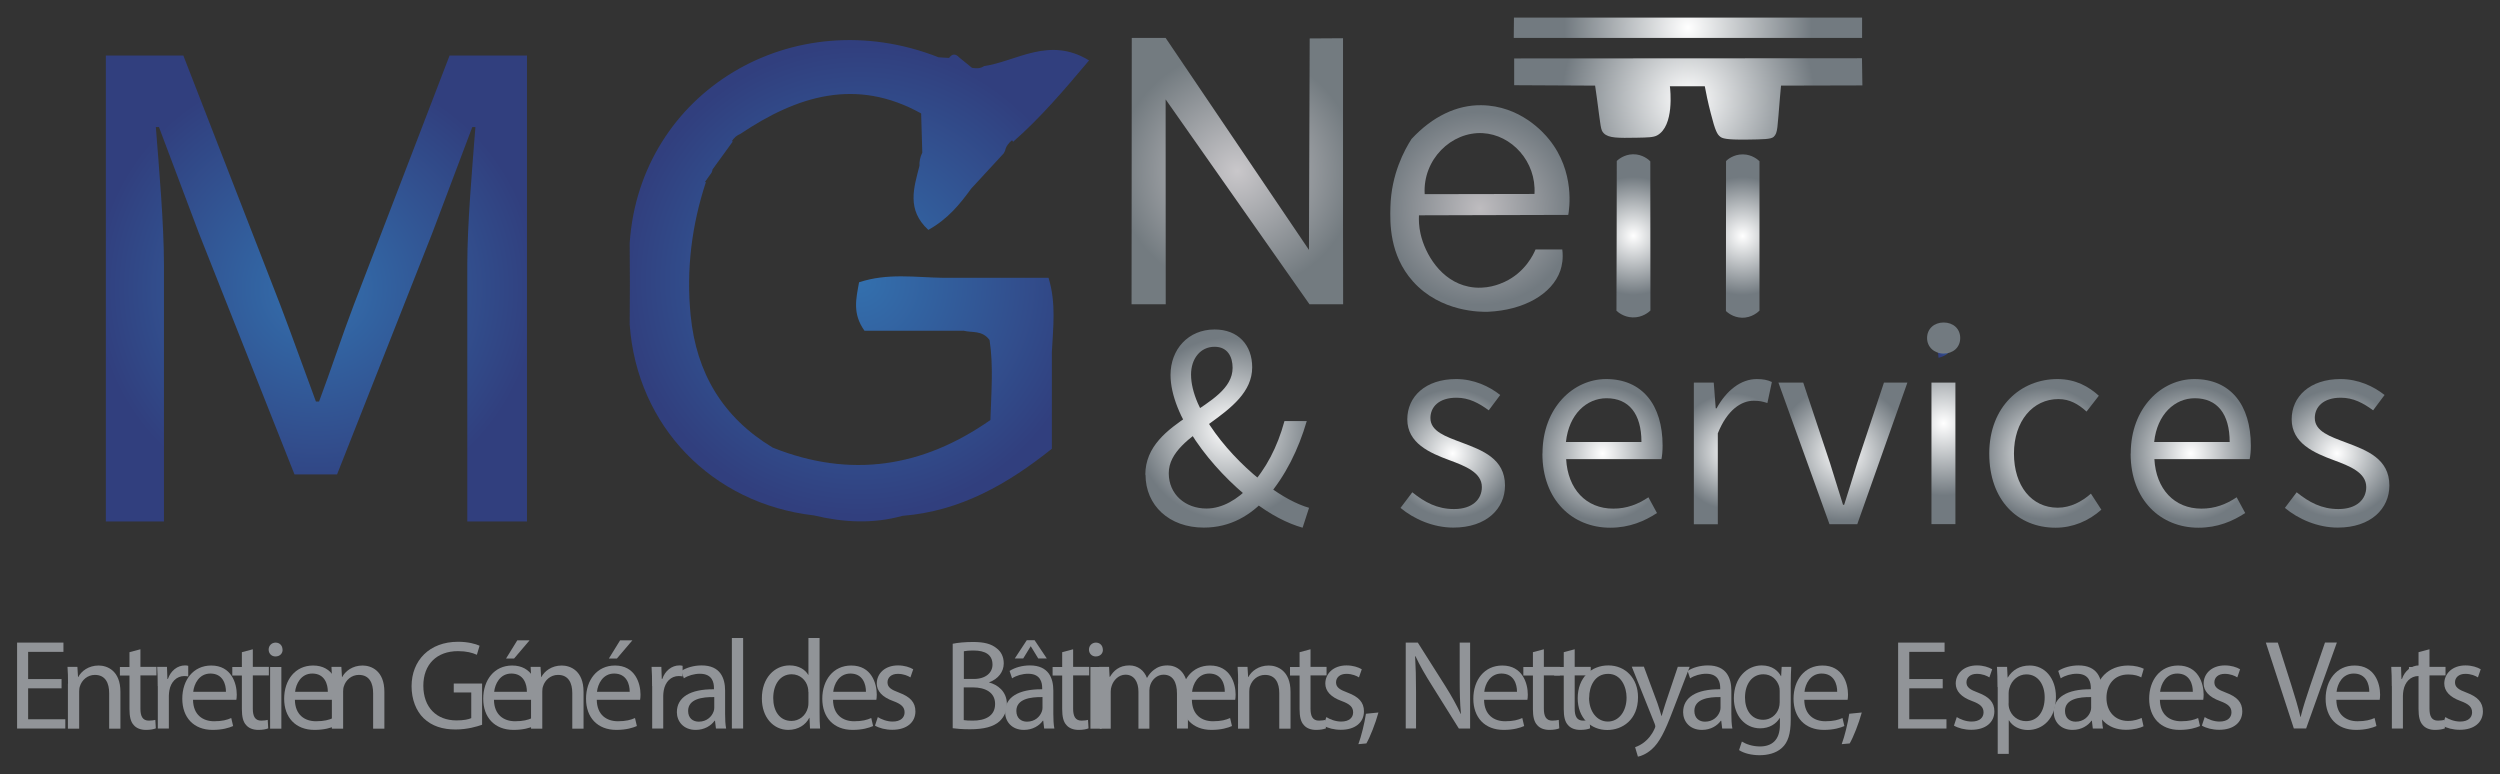 <?xml version="1.0" encoding="UTF-8"?>
<svg id="Calque_3" data-name="Calque 3" xmlns="http://www.w3.org/2000/svg" xmlns:xlink="http://www.w3.org/1999/xlink" viewBox="0 0 240 74.33">
  <rect x="0" y="0" width="240" height="74.33" fill="#333333" stroke="none"/>
  <defs>
    <style>
      .cls-1 {
        fill: url(#Dégradé_sans_nom_23-8);
      }

      .cls-2 {
        fill: url(#Dégradé_sans_nom_23-11);
      }

      .cls-3 {
        fill: url(#Dégradé_sans_nom_23-7);
      }

      .cls-4 {
        fill: url(#Dégradé_sans_nom_18);
      }

      .cls-5 {
        fill: url(#Dégradé_sans_nom_15);
      }

      .cls-6 {
        fill: url(#Dégradé_sans_nom_23-6);
      }

      .cls-7 {
        fill: url(#Dégradé_sans_nom_23-12);
      }

      .cls-8 {
        fill: url(#Dégradé_sans_nom_5);
      }

      .cls-9 {
        fill: url(#Dégradé_sans_nom_23-13);
      }

      .cls-10 {
        fill: url(#Dégradé_sans_nom_23-5);
      }

      .cls-11 {
        fill: url(#Dégradé_sans_nom_5-2);
      }

      .cls-12 {
        fill: #919498;
      }

      .cls-13 {
        fill: url(#Dégradé_sans_nom_23-4);
      }

      .cls-14 {
        fill: url(#Dégradé_sans_nom_8);
      }

      .cls-15 {
        fill: url(#Dégradé_sans_nom_23-9);
      }

      .cls-16 {
        fill: url(#Dégradé_sans_nom_23-10);
      }

      .cls-17 {
        fill: url(#Dégradé_sans_nom_23-2);
      }

      .cls-18 {
        fill: url(#Dégradé_sans_nom_23-3);
      }

      .cls-19 {
        fill: url(#Dégradé_sans_nom_23);
      }
    </style>
    <radialGradient id="Dégradé_sans_nom_5" data-name="Dégradé sans nom 5" cx="82.51" cy="26.95" fx="82.51" fy="26.95" r="22.59" gradientTransform="matrix(1, 0, 0, 1, 0, 0)" gradientUnits="userSpaceOnUse">
      <stop offset="0" stop-color="#3370ae"/>
      <stop offset="1" stop-color="#313f7e"/>
    </radialGradient>
    <radialGradient id="Dégradé_sans_nom_5-2" data-name="Dégradé sans nom 5" cx="30.37" cy="27.69" fx="30.37" fy="27.69" r="21.31" xlink:href="#Dégradé_sans_nom_5"/>
    <radialGradient id="Dégradé_sans_nom_15" data-name="Dégradé sans nom 15" cx="118.78" cy="16.42" fx="118.78" fy="16.42" r="11.55" gradientTransform="matrix(1, 0, 0, 1, 0, 0)" gradientUnits="userSpaceOnUse">
      <stop offset="0" stop-color="#c9c7ca"/>
      <stop offset="1" stop-color="#737b80"/>
    </radialGradient>
    <radialGradient id="Dégradé_sans_nom_8" data-name="Dégradé sans nom 8" cx="186.76" cy="33.3" fx="186.76" fy="33.3" r=".93" gradientTransform="matrix(1, 0, 0, 1, 0, 0)" gradientUnits="userSpaceOnUse">
      <stop offset="0" stop-color="#3370ae"/>
      <stop offset="1" stop-color="#313f7e"/>
    </radialGradient>
    <radialGradient id="Dégradé_sans_nom_23" data-name="Dégradé sans nom 23" cx="156.81" cy="22.64" fx="156.81" fy="22.64" r="5.66" gradientTransform="matrix(1, 0, 0, 1, 0, 0)" gradientUnits="userSpaceOnUse">
      <stop offset="0" stop-color="#fff"/>
      <stop offset="1" stop-color="#727a80"/>
    </radialGradient>
    <radialGradient id="Dégradé_sans_nom_23-2" data-name="Dégradé sans nom 23" cx="162.07" cy="9.49" fx="162.07" fy="9.49" r="12.13" xlink:href="#Dégradé_sans_nom_23"/>
    <radialGradient id="Dégradé_sans_nom_23-3" data-name="Dégradé sans nom 23" cx="167.29" cy="22.66" fx="167.29" fy="22.66" r="5.66" xlink:href="#Dégradé_sans_nom_23"/>
    <radialGradient id="Dégradé_sans_nom_23-4" data-name="Dégradé sans nom 23" cx="162.05" cy="2.66" fx="162.05" fy="2.66" r="11.84" xlink:href="#Dégradé_sans_nom_23"/>
    <radialGradient id="Dégradé_sans_nom_18" data-name="Dégradé sans nom 18" cx="142.07" cy="20.01" fx="142.07" fy="20.01" r="9.28" gradientTransform="matrix(1, 0, 0, 1, 0, 0)" gradientUnits="userSpaceOnUse">
      <stop offset="0" stop-color="#bebcbf"/>
      <stop offset="1" stop-color="#727a80"/>
    </radialGradient>
    <radialGradient id="Dégradé_sans_nom_23-5" data-name="Dégradé sans nom 23" cx="117.81" cy="41.15" fx="117.81" fy="41.15" r="8.72" xlink:href="#Dégradé_sans_nom_23"/>
    <radialGradient id="Dégradé_sans_nom_23-6" data-name="Dégradé sans nom 23" cx="139.46" cy="43.53" fx="139.46" fy="43.53" r="6.16" xlink:href="#Dégradé_sans_nom_23"/>
    <radialGradient id="Dégradé_sans_nom_23-7" data-name="Dégradé sans nom 23" cx="153.84" cy="43.53" fx="153.84" fy="43.53" r="6.48" xlink:href="#Dégradé_sans_nom_23"/>
    <radialGradient id="Dégradé_sans_nom_23-8" data-name="Dégradé sans nom 23" cx="166.37" cy="43.36" fx="166.37" fy="43.36" r="5.59" xlink:href="#Dégradé_sans_nom_23"/>
    <radialGradient id="Dégradé_sans_nom_23-9" data-name="Dégradé sans nom 23" cx="176.93" cy="43.53" fx="176.93" fy="43.53" r="6.5" xlink:href="#Dégradé_sans_nom_23"/>
    <radialGradient id="Dégradé_sans_nom_23-10" data-name="Dégradé sans nom 23" cx="186.59" cy="40.64" fx="186.59" fy="40.64" r="6.93" xlink:href="#Dégradé_sans_nom_23"/>
    <radialGradient id="Dégradé_sans_nom_23-11" data-name="Dégradé sans nom 23" cx="196.35" cy="43.53" fx="196.35" fy="43.53" r="6.32" xlink:href="#Dégradé_sans_nom_23"/>
    <radialGradient id="Dégradé_sans_nom_23-12" data-name="Dégradé sans nom 23" cx="210.31" cy="43.53" fx="210.31" fy="43.53" r="6.48" xlink:href="#Dégradé_sans_nom_23"/>
    <radialGradient id="Dégradé_sans_nom_23-13" data-name="Dégradé sans nom 23" cx="224.35" cy="43.53" fx="224.35" fy="43.53" r="6.16" xlink:href="#Dégradé_sans_nom_23"/>
  </defs>
  <path class="cls-8" d="M97.77,26.67h-7.23c-2.65-.04-5.33-.48-8.07,.43-.28,1.56-.66,3,.52,4.65h9.53c.81,.21,1.78-.07,2.48,.9,.38,2.46,.16,5.07,.08,7.67-6.5,4.55-13.44,5.63-20.9,2.65-4.79-2.89-7.34-7.16-7.88-12.71-.43-4.38,.1-8.63,1.47-12.79l-.11,.02c.16-.24,.33-.48,.51-.72,.13-.14,.21-.31,.23-.5,.65-.9,1.3-1.8,1.95-2.69h0l-.09-.03c.2-.32,.47-.56,.82-.7,5.45-3.65,11.1-5.43,17.35-1.96l.11,3.76c-.21,.43-.29,.86-.27,1.27-.53,2.08-1.27,4.2,.85,6.15,1.9-1.06,3.04-2.49,4.12-3.97,1.04-1.12,2.07-2.25,3.11-3.37l.14-.26c.08-.43,.34-.74,.67-1.01h0l.1,.15c2.59-2.27,4.81-4.86,7.29-7.81-3.83-2.34-6.91,.07-10.09,.55-.36,.25-.75,.23-1.15,.16-.41-.33-.81-.66-1.22-.99-.34-.37-.67-.39-.98,.04h0c-.34-.02-.68-.04-1.01-.06C76.14,0,61.45,8.81,60.45,23.31c.02,2.62,.03,5.23,0,7.85,.7,9.75,7.89,17.19,17.69,18.32,2.83,.68,5.66,.83,8.5,.04,5.56-.44,10.11-3.06,14.34-6.44v-9.3c.11-2.32,.43-4.64-.32-7.11h-2.89Z"/>
  <path class="cls-12" d="M5.91,66.08H2.7v2.97h3.57v.89H1.64v-8.25H6.09v.89H2.7v2.61h3.21v.88Z"/>
  <path class="cls-12" d="M6.53,65.62c0-.61-.01-1.11-.05-1.6h.95l.06,.98h.02c.29-.56,.98-1.11,1.96-1.11,.82,0,2.09,.49,2.09,2.52v3.54h-1.08v-3.41c0-.95-.35-1.75-1.37-1.75-.71,0-1.26,.5-1.44,1.1-.05,.13-.07,.32-.07,.5v3.56h-1.08v-4.32Z"/>
  <path class="cls-12" d="M13.48,62.32v1.7h1.54v.82h-1.54v3.19c0,.73,.21,1.15,.81,1.15,.28,0,.49-.04,.62-.07l.05,.81c-.21,.09-.54,.15-.95,.15-.5,0-.91-.16-1.16-.45-.31-.32-.42-.84-.42-1.54v-3.23h-.92v-.82h.92v-1.42l1.05-.28Z"/>
  <path class="cls-12" d="M15.14,65.87c0-.7-.01-1.3-.05-1.85h.94l.04,1.16h.05c.27-.8,.92-1.3,1.64-1.3,.12,0,.21,.01,.31,.04v1.02c-.11-.02-.22-.04-.37-.04-.76,0-1.3,.58-1.44,1.38-.02,.15-.05,.32-.05,.5v3.16h-1.06v-4.08Z"/>
  <path class="cls-12" d="M18.53,67.18c.02,1.46,.95,2.06,2.03,2.06,.77,0,1.24-.13,1.64-.31l.18,.77c-.38,.17-1.03,.37-1.97,.37-1.82,0-2.91-1.2-2.91-2.99s1.05-3.19,2.78-3.19c1.93,0,2.45,1.7,2.45,2.79,0,.22-.02,.39-.04,.5h-4.16Zm3.16-.77c.01-.69-.28-1.75-1.49-1.75-1.09,0-1.57,1-1.65,1.75h3.15Z"/>
  <path class="cls-12" d="M24.27,62.32v1.7h1.54v.82h-1.54v3.19c0,.73,.21,1.15,.81,1.15,.28,0,.49-.04,.62-.07l.05,.81c-.21,.09-.54,.15-.95,.15-.5,0-.91-.16-1.16-.45-.31-.32-.42-.84-.42-1.54v-3.23h-.92v-.82h.92v-1.42l1.05-.28Z"/>
  <path class="cls-12" d="M27.13,62.36c.01,.37-.26,.66-.69,.66-.38,0-.65-.29-.65-.66s.28-.67,.67-.67,.66,.29,.66,.67Zm-1.2,7.59v-5.92h1.08v5.92h-1.08Z"/>
  <path class="cls-12" d="M28.31,67.18c.02,1.46,.95,2.06,2.03,2.06,.77,0,1.24-.13,1.64-.31l.18,.77c-.38,.17-1.03,.37-1.97,.37-1.82,0-2.91-1.2-2.91-2.99s1.05-3.19,2.78-3.19c1.93,0,2.45,1.7,2.45,2.79,0,.22-.02,.39-.04,.5h-4.16Zm3.16-.77c.01-.69-.28-1.75-1.49-1.75-1.09,0-1.57,1-1.65,1.75h3.15Z"/>
  <path class="cls-12" d="M31.87,65.62c0-.61-.01-1.11-.05-1.6h.95l.06,.98h.02c.29-.56,.98-1.11,1.96-1.11,.82,0,2.09,.49,2.09,2.52v3.54h-1.08v-3.41c0-.95-.35-1.75-1.37-1.75-.71,0-1.26,.5-1.44,1.1-.05,.13-.07,.32-.07,.5v3.56h-1.08v-4.32Z"/>
  <path class="cls-12" d="M46.27,69.58c-.48,.17-1.42,.45-2.53,.45-1.25,0-2.28-.32-3.08-1.09-.71-.69-1.15-1.79-1.15-3.07,.01-2.46,1.7-4.26,4.47-4.26,.95,0,1.7,.21,2.06,.38l-.26,.87c-.44-.2-.99-.35-1.82-.35-2.01,0-3.32,1.25-3.32,3.32s1.26,3.33,3.18,3.33c.7,0,1.17-.1,1.42-.22v-2.46h-1.68v-.86h2.72v3.97Z"/>
  <path class="cls-12" d="M47.42,67.18c.02,1.46,.95,2.06,2.03,2.06,.77,0,1.24-.13,1.64-.31l.18,.77c-.38,.17-1.03,.37-1.97,.37-1.82,0-2.91-1.2-2.91-2.99s1.05-3.19,2.78-3.19c1.93,0,2.45,1.7,2.45,2.79,0,.22-.02,.39-.04,.5h-4.16Zm3.16-.77c.01-.69-.28-1.75-1.49-1.75-1.09,0-1.57,1-1.65,1.75h3.15Zm.26-4.94l-1.49,1.75h-.77l1.08-1.75h1.19Z"/>
  <path class="cls-12" d="M50.99,65.62c0-.61-.01-1.11-.05-1.6h.95l.06,.98h.02c.29-.56,.98-1.11,1.96-1.11,.82,0,2.09,.49,2.09,2.52v3.54h-1.08v-3.41c0-.95-.35-1.75-1.37-1.75-.71,0-1.26,.5-1.44,1.1-.05,.13-.07,.32-.07,.5v3.56h-1.08v-4.32Z"/>
  <path class="cls-12" d="M57.29,67.18c.02,1.46,.95,2.06,2.03,2.06,.77,0,1.24-.13,1.64-.31l.18,.77c-.38,.17-1.03,.37-1.97,.37-1.82,0-2.91-1.2-2.91-2.99s1.05-3.19,2.78-3.19c1.93,0,2.45,1.7,2.45,2.79,0,.22-.02,.39-.04,.5h-4.16Zm3.16-.77c.01-.69-.28-1.75-1.49-1.75-1.09,0-1.57,1-1.65,1.75h3.15Zm.26-4.94l-1.49,1.75h-.77l1.08-1.75h1.19Z"/>
  <path class="cls-12" d="M62.6,65.87c0-.7-.01-1.3-.05-1.85h.94l.04,1.16h.05c.27-.8,.92-1.3,1.64-1.3,.12,0,.21,.01,.31,.04v1.02c-.11-.02-.22-.04-.37-.04-.76,0-1.3,.58-1.44,1.38-.02,.15-.05,.32-.05,.5v3.16h-1.06v-4.08Z"/>
  <path class="cls-12" d="M68.73,69.94l-.09-.75h-.04c-.33,.47-.97,.88-1.81,.88-1.2,0-1.81-.84-1.81-1.7,0-1.43,1.27-2.22,3.56-2.2v-.12c0-.49-.13-1.37-1.35-1.37-.55,0-1.13,.17-1.54,.44l-.24-.71c.49-.32,1.2-.53,1.95-.53,1.81,0,2.25,1.24,2.25,2.42v2.22c0,.51,.02,1.02,.1,1.42h-.98Zm-.16-3.02c-1.17-.02-2.51,.18-2.51,1.33,0,.7,.47,1.03,1.02,1.03,.77,0,1.26-.49,1.43-.99,.04-.11,.06-.23,.06-.34v-1.03Z"/>
  <path class="cls-12" d="M70.26,61.25h1.08v8.69h-1.08v-8.69Z"/>
  <path class="cls-12" d="M78.68,61.25v7.16c0,.53,.01,1.13,.05,1.53h-.97l-.05-1.03h-.02c-.33,.66-1.05,1.16-2.02,1.16-1.43,0-2.53-1.21-2.53-3.01-.01-1.97,1.21-3.18,2.66-3.18,.91,0,1.52,.43,1.79,.91h.02v-3.54h1.08Zm-1.08,5.18c0-.13-.01-.32-.05-.45-.16-.69-.75-1.25-1.55-1.25-1.11,0-1.77,.98-1.77,2.29,0,1.2,.59,2.19,1.75,2.19,.72,0,1.38-.48,1.58-1.29,.04-.15,.05-.29,.05-.47v-1.03Z"/>
  <path class="cls-12" d="M79.97,67.18c.02,1.46,.95,2.06,2.03,2.06,.77,0,1.24-.13,1.64-.31l.18,.77c-.38,.17-1.03,.37-1.97,.37-1.82,0-2.91-1.2-2.91-2.99s1.05-3.19,2.78-3.19c1.93,0,2.45,1.7,2.45,2.79,0,.22-.02,.39-.04,.5h-4.16Zm3.16-.77c.01-.69-.28-1.75-1.49-1.75-1.09,0-1.57,1-1.65,1.75h3.15Z"/>
  <path class="cls-12" d="M84.27,68.84c.32,.21,.88,.43,1.42,.43,.78,0,1.15-.39,1.15-.88,0-.51-.31-.8-1.1-1.09-1.06-.38-1.57-.97-1.57-1.68,0-.95,.77-1.74,2.04-1.74,.6,0,1.13,.17,1.46,.37l-.27,.78c-.23-.15-.66-.34-1.21-.34-.64,0-.99,.37-.99,.81,0,.49,.35,.71,1.13,1,1.03,.39,1.55,.91,1.55,1.79,0,1.04-.81,1.77-2.22,1.77-.65,0-1.25-.16-1.66-.4l.27-.82Z"/>
  <path class="cls-12" d="M91.46,61.8c.47-.1,1.2-.17,1.95-.17,1.06,0,1.75,.18,2.26,.6,.43,.32,.69,.81,.69,1.46,0,.8-.53,1.49-1.4,1.81v.02c.78,.2,1.7,.84,1.7,2.07,0,.71-.28,1.25-.7,1.65-.58,.53-1.51,.77-2.85,.77-.73,0-1.3-.05-1.65-.1v-8.11Zm1.06,3.38h.97c1.13,0,1.79-.59,1.79-1.38,0-.97-.73-1.35-1.81-1.35-.49,0-.77,.04-.94,.07v2.66Zm0,3.95c.21,.04,.51,.05,.89,.05,1.1,0,2.12-.4,2.12-1.6,0-1.13-.97-1.59-2.13-1.59h-.88v3.15Z"/>
  <path class="cls-12" d="M100.24,69.94l-.09-.75h-.04c-.33,.47-.97,.88-1.81,.88-1.2,0-1.81-.84-1.81-1.7,0-1.43,1.27-2.22,3.56-2.2v-.12c0-.49-.13-1.37-1.35-1.37-.55,0-1.13,.17-1.54,.44l-.24-.71c.49-.32,1.2-.53,1.95-.53,1.81,0,2.25,1.24,2.25,2.42v2.22c0,.51,.02,1.02,.1,1.42h-.98Zm-.92-8.48l1.17,1.75h-.82l-.71-1.16h-.02l-.71,1.16h-.81l1.15-1.75h.75Zm.76,5.46c-1.17-.02-2.51,.18-2.51,1.33,0,.7,.47,1.03,1.02,1.03,.77,0,1.26-.49,1.43-.99,.04-.11,.06-.23,.06-.34v-1.03Z"/>
  <path class="cls-12" d="M103.02,62.32v1.7h1.54v.82h-1.54v3.19c0,.73,.21,1.15,.81,1.15,.28,0,.49-.04,.62-.07l.05,.81c-.21,.09-.54,.15-.95,.15-.5,0-.91-.16-1.16-.45-.31-.32-.42-.84-.42-1.54v-3.23h-.92v-.82h.92v-1.42l1.05-.28Z"/>
  <path class="cls-12" d="M105.88,62.36c.01,.37-.26,.66-.69,.66-.38,0-.65-.29-.65-.66s.28-.67,.67-.67,.66,.29,.66,.67Zm-1.2,7.59v-5.92h1.08v5.92h-1.08Z"/>
  <path class="cls-12" d="M105.58,65.62c0-.61-.01-1.11-.05-1.6h.94l.05,.95h.04c.33-.56,.88-1.09,1.86-1.09,.81,0,1.42,.49,1.68,1.19h.02c.18-.33,.42-.59,.66-.77,.35-.27,.75-.42,1.31-.42,.78,0,1.95,.51,1.95,2.57v3.49h-1.05v-3.35c0-1.14-.42-1.82-1.29-1.82-.61,0-1.09,.45-1.27,.98-.05,.15-.09,.34-.09,.54v3.66h-1.05v-3.55c0-.94-.42-1.63-1.24-1.63-.67,0-1.16,.54-1.33,1.08-.06,.16-.09,.34-.09,.53v3.57h-1.05v-4.32Z"/>
  <path class="cls-12" d="M114.42,67.18c.02,1.46,.95,2.06,2.03,2.06,.77,0,1.24-.13,1.64-.31l.18,.77c-.38,.17-1.03,.37-1.97,.37-1.82,0-2.91-1.2-2.91-2.99s1.05-3.19,2.78-3.19c1.93,0,2.45,1.7,2.45,2.79,0,.22-.02,.39-.04,.5h-4.16Zm3.16-.77c.01-.69-.28-1.75-1.49-1.75-1.09,0-1.57,1-1.65,1.75h3.15Z"/>
  <path class="cls-12" d="M118.86,65.62c0-.61-.01-1.11-.05-1.6h.95l.06,.98h.02c.29-.56,.98-1.11,1.96-1.11,.82,0,2.09,.49,2.09,2.52v3.54h-1.08v-3.41c0-.95-.35-1.75-1.37-1.75-.71,0-1.26,.5-1.44,1.1-.05,.13-.07,.32-.07,.5v3.56h-1.08v-4.32Z"/>
  <path class="cls-12" d="M125.81,62.32v1.7h1.54v.82h-1.54v3.19c0,.73,.21,1.15,.81,1.15,.28,0,.49-.04,.62-.07l.05,.81c-.21,.09-.54,.15-.95,.15-.5,0-.91-.16-1.16-.45-.31-.32-.42-.84-.42-1.54v-3.23h-.92v-.82h.92v-1.42l1.05-.28Z"/>
  <path class="cls-12" d="M127.33,68.84c.32,.21,.88,.43,1.42,.43,.78,0,1.15-.39,1.15-.88,0-.51-.31-.8-1.1-1.09-1.06-.38-1.57-.97-1.57-1.68,0-.95,.77-1.74,2.04-1.74,.6,0,1.13,.17,1.46,.37l-.27,.78c-.23-.15-.66-.34-1.21-.34-.64,0-.99,.37-.99,.81,0,.49,.35,.71,1.13,1,1.03,.39,1.55,.91,1.55,1.79,0,1.04-.81,1.77-2.22,1.77-.65,0-1.25-.16-1.66-.4l.27-.82Z"/>
  <path class="cls-12" d="M130.4,71.45c.27-.72,.6-2.03,.73-2.93l1.2-.12c-.28,1.04-.82,2.4-1.16,2.97l-.77,.07Z"/>
  <path class="cls-12" d="M134.95,69.94v-8.25h1.16l2.64,4.17c.61,.97,1.09,1.84,1.48,2.68h.02c-.1-1.11-.12-2.12-.12-3.4v-3.45h1v8.25h-1.08l-2.62-4.19c-.58-.92-1.13-1.86-1.54-2.75h-.04c.06,1.05,.09,2.04,.09,3.41v3.52h-1Z"/>
  <path class="cls-12" d="M142.47,67.18c.02,1.46,.95,2.06,2.03,2.06,.77,0,1.24-.13,1.64-.31l.18,.77c-.38,.17-1.03,.37-1.97,.37-1.82,0-2.91-1.2-2.91-2.99s1.05-3.19,2.78-3.19c1.93,0,2.45,1.7,2.45,2.79,0,.22-.02,.39-.04,.5h-4.16Zm3.16-.77c.01-.69-.28-1.75-1.49-1.75-1.09,0-1.57,1-1.65,1.75h3.15Z"/>
  <path class="cls-12" d="M148.21,62.32v1.7h1.54v.82h-1.54v3.19c0,.73,.21,1.15,.81,1.15,.28,0,.49-.04,.62-.07l.05,.81c-.21,.09-.54,.15-.95,.15-.5,0-.91-.16-1.16-.45-.31-.32-.42-.84-.42-1.54v-3.23h-.92v-.82h.92v-1.42l1.05-.28Z"/>
  <path class="cls-12" d="M151.17,62.32v1.7h1.54v.82h-1.54v3.19c0,.73,.21,1.15,.81,1.15,.28,0,.49-.04,.62-.07l.05,.81c-.21,.09-.54,.15-.95,.15-.5,0-.91-.16-1.16-.45-.31-.32-.42-.84-.42-1.54v-3.23h-.92v-.82h.92v-1.42l1.05-.28Z"/>
  <path class="cls-12" d="M157.25,66.93c0,2.19-1.52,3.15-2.95,3.15-1.6,0-2.84-1.17-2.84-3.05,0-1.98,1.3-3.15,2.94-3.15s2.85,1.24,2.85,3.05Zm-4.7,.06c0,1.3,.75,2.28,1.8,2.28s1.8-.97,1.8-2.3c0-1-.5-2.28-1.77-2.28s-1.82,1.17-1.82,2.3Z"/>
  <path class="cls-12" d="M157.82,64.02l1.3,3.5c.13,.39,.28,.86,.38,1.21h.02c.11-.35,.23-.81,.38-1.24l1.17-3.48h1.14l-1.62,4.22c-.77,2.03-1.3,3.07-2.03,3.71-.53,.47-1.05,.65-1.32,.7l-.27-.91c.27-.09,.62-.26,.94-.53,.29-.23,.66-.65,.91-1.2,.05-.11,.09-.2,.09-.26s-.02-.15-.07-.28l-2.19-5.46h1.17Z"/>
  <path class="cls-12" d="M165.33,69.94l-.09-.75h-.04c-.33,.47-.97,.88-1.81,.88-1.2,0-1.81-.84-1.81-1.7,0-1.43,1.27-2.22,3.56-2.2v-.12c0-.49-.13-1.37-1.35-1.37-.55,0-1.13,.17-1.54,.44l-.24-.71c.49-.32,1.2-.53,1.95-.53,1.81,0,2.25,1.24,2.25,2.42v2.22c0,.51,.02,1.02,.1,1.42h-.98Zm-.16-3.02c-1.17-.02-2.51,.18-2.51,1.33,0,.7,.47,1.03,1.02,1.03,.77,0,1.26-.49,1.43-.99,.04-.11,.06-.23,.06-.34v-1.03Z"/>
  <path class="cls-12" d="M171.96,64.02c-.02,.43-.05,.91-.05,1.63v3.44c0,1.36-.27,2.19-.84,2.7-.58,.54-1.41,.71-2.15,.71s-1.49-.17-1.97-.49l.27-.82c.39,.24,1,.47,1.74,.47,1.1,0,1.91-.58,1.91-2.07v-.66h-.02c-.33,.55-.97,.99-1.88,.99-1.47,0-2.52-1.25-2.52-2.89,0-2.01,1.31-3.15,2.67-3.15,1.03,0,1.59,.54,1.85,1.03h.02l.05-.89h.94Zm-1.11,2.34c0-.18-.01-.34-.06-.49-.2-.62-.72-1.14-1.51-1.14-1.03,0-1.76,.87-1.76,2.24,0,1.16,.59,2.13,1.75,2.13,.66,0,1.26-.42,1.49-1.1,.06-.18,.09-.39,.09-.58v-1.06Z"/>
  <path class="cls-12" d="M173.21,67.18c.02,1.46,.95,2.06,2.03,2.06,.77,0,1.24-.13,1.64-.31l.18,.77c-.38,.17-1.03,.37-1.97,.37-1.82,0-2.91-1.2-2.91-2.99s1.05-3.19,2.78-3.19c1.93,0,2.45,1.7,2.45,2.79,0,.22-.02,.39-.04,.5h-4.16Zm3.16-.77c.01-.69-.28-1.75-1.49-1.75-1.09,0-1.57,1-1.65,1.75h3.15Z"/>
  <path class="cls-12" d="M176.8,71.45c.27-.72,.6-2.03,.73-2.93l1.2-.12c-.28,1.04-.82,2.4-1.16,2.97l-.77,.07Z"/>
  <path class="cls-12" d="M186.5,66.08h-3.21v2.97h3.57v.89h-4.64v-8.25h4.46v.89h-3.39v2.61h3.21v.88Z"/>
  <path class="cls-12" d="M187.85,68.84c.32,.21,.88,.43,1.42,.43,.78,0,1.15-.39,1.15-.88,0-.51-.31-.8-1.1-1.09-1.06-.38-1.57-.97-1.57-1.68,0-.95,.77-1.74,2.04-1.74,.6,0,1.13,.17,1.46,.37l-.27,.78c-.23-.15-.66-.34-1.21-.34-.64,0-.99,.37-.99,.81,0,.49,.35,.71,1.13,1,1.03,.39,1.55,.91,1.55,1.79,0,1.04-.81,1.77-2.22,1.77-.65,0-1.25-.16-1.66-.4l.27-.82Z"/>
  <path class="cls-12" d="M191.76,65.95c0-.76-.02-1.37-.05-1.93h.97l.05,1.02h.02c.44-.72,1.14-1.15,2.11-1.15,1.43,0,2.51,1.21,2.51,3.01,0,2.13-1.3,3.18-2.69,3.18-.78,0-1.47-.34-1.82-.93h-.02v3.22h-1.06v-6.41Zm1.06,1.58c0,.16,.02,.31,.05,.44,.2,.75,.84,1.26,1.62,1.26,1.14,0,1.8-.93,1.8-2.29,0-1.19-.62-2.2-1.76-2.2-.73,0-1.42,.53-1.63,1.33-.04,.13-.07,.29-.07,.44v1.02Z"/>
  <path class="cls-12" d="M200.91,69.94l-.09-.75h-.04c-.33,.47-.97,.88-1.81,.88-1.2,0-1.81-.84-1.81-1.7,0-1.43,1.27-2.22,3.56-2.2v-.12c0-.49-.13-1.37-1.35-1.37-.55,0-1.13,.17-1.54,.44l-.24-.71c.49-.32,1.2-.53,1.95-.53,1.81,0,2.25,1.24,2.25,2.42v2.22c0,.51,.02,1.02,.1,1.42h-.98Zm-.16-3.02c-1.17-.02-2.51,.18-2.51,1.33,0,.7,.47,1.03,1.02,1.03,.77,0,1.26-.49,1.43-.99,.04-.11,.06-.23,.06-.34v-1.03Z"/>
  <path class="cls-12" d="M205.78,69.72c-.28,.15-.91,.34-1.7,.34-1.79,0-2.95-1.21-2.95-3.02s1.25-3.15,3.18-3.15c.64,0,1.2,.16,1.49,.31l-.24,.83c-.26-.15-.66-.28-1.25-.28-1.36,0-2.09,1-2.09,2.24,0,1.37,.88,2.22,2.06,2.22,.61,0,1.02-.16,1.32-.29l.18,.81Z"/>
  <path class="cls-12" d="M207.35,67.18c.02,1.46,.95,2.06,2.03,2.06,.77,0,1.24-.13,1.64-.31l.18,.77c-.38,.17-1.03,.37-1.97,.37-1.82,0-2.91-1.2-2.91-2.99s1.05-3.19,2.78-3.19c1.93,0,2.45,1.7,2.45,2.79,0,.22-.02,.39-.04,.5h-4.16Zm3.16-.77c.01-.69-.28-1.75-1.49-1.75-1.09,0-1.57,1-1.65,1.75h3.15Z"/>
  <path class="cls-12" d="M211.65,68.84c.32,.21,.88,.43,1.42,.43,.78,0,1.15-.39,1.15-.88,0-.51-.31-.8-1.1-1.09-1.06-.38-1.57-.97-1.57-1.68,0-.95,.77-1.74,2.04-1.74,.6,0,1.13,.17,1.46,.37l-.27,.78c-.23-.15-.66-.34-1.21-.34-.64,0-.99,.37-.99,.81,0,.49,.35,.71,1.13,1,1.03,.39,1.55,.91,1.55,1.79,0,1.04-.81,1.77-2.22,1.77-.65,0-1.25-.16-1.66-.4l.27-.82Z"/>
  <path class="cls-12" d="M220.21,69.94l-2.69-8.25h1.15l1.29,4.06c.35,1.11,.66,2.12,.88,3.08h.02c.23-.95,.58-1.99,.94-3.07l1.4-4.08h1.14l-2.95,8.25h-1.17Z"/>
  <path class="cls-12" d="M224.29,67.18c.02,1.46,.95,2.06,2.03,2.06,.77,0,1.24-.13,1.64-.31l.18,.77c-.38,.17-1.03,.37-1.97,.37-1.82,0-2.91-1.2-2.91-2.99s1.05-3.19,2.78-3.19c1.93,0,2.45,1.7,2.45,2.79,0,.22-.02,.39-.04,.5h-4.16Zm3.16-.77c.01-.69-.28-1.75-1.49-1.75-1.09,0-1.57,1-1.65,1.75h3.15Z"/>
  <path class="cls-12" d="M229.61,65.87c0-.7-.01-1.3-.05-1.85h.94l.04,1.16h.05c.27-.8,.92-1.3,1.64-1.3,.12,0,.21,.01,.31,.04v1.02c-.11-.02-.22-.04-.37-.04-.76,0-1.3,.58-1.44,1.38-.02,.15-.05,.32-.05,.5v3.16h-1.06v-4.08Z"/>
  <path class="cls-12" d="M233.23,62.32v1.7h1.54v.82h-1.54v3.19c0,.73,.21,1.15,.81,1.15,.28,0,.49-.04,.62-.07l.05,.81c-.21,.09-.54,.15-.95,.15-.5,0-.91-.16-1.16-.45-.31-.32-.42-.84-.42-1.54v-3.23h-.92v-.82h.92v-1.42l1.05-.28Z"/>
  <path class="cls-12" d="M234.75,68.84c.32,.21,.88,.43,1.42,.43,.78,0,1.15-.39,1.15-.88,0-.51-.31-.8-1.1-1.09-1.06-.38-1.57-.97-1.57-1.68,0-.95,.77-1.74,2.04-1.74,.6,0,1.13,.17,1.46,.37l-.27,.78c-.23-.15-.66-.34-1.21-.34-.64,0-.99,.37-.99,.81,0,.49,.35,.71,1.13,1,1.03,.39,1.55,.91,1.55,1.79,0,1.04-.81,1.77-2.22,1.77-.65,0-1.25-.16-1.66-.4l.27-.82Z"/>
  <path class="cls-11" d="M10.17,5.33h7.43l9.29,23.9c1.17,3.06,2.28,6.21,3.44,9.32h.3c1.17-3.11,2.18-6.26,3.35-9.32L43.16,5.33h7.43V50.06h-5.73V25.43c0-3.9,.47-9.27,.78-13.23h-.3l-3.85,10.2-9.13,23.14h-4.09l-9.17-23.14-3.84-10.2h-.3c.31,3.96,.78,9.33,.78,13.23v24.63h-5.58V5.33Z"/>
  <path class="cls-5" d="M125.73,3.67c-.02,6.77-.05,13.55-.07,20.32-4.59-6.78-9.17-13.57-13.76-20.35-1.08,0-2.17,0-3.25,0,0,8.52-.01,17.05-.02,25.57,1.09,0,2.19,0,3.28,0,0-6.56,0-13.11-.01-19.67,4.6,6.56,9.21,13.11,13.81,19.67h3.23c0-2.62,0-5.25-.01-7.87,0-5.9,0-11.79,0-17.67l-3.2,.02Z"/>
  <path class="cls-14" d="M187.43,32.25q-1.6,.39-1.33,2.1,1.59-.37,1.33-2.1Z"/>
  <path class="cls-19" d="M158.43,15.49c-.1-.11-.72-.7-1.67-.68-.87,.02-1.42,.52-1.55,.64,0,4.79-.02,9.58-.03,14.38,.14,.13,.69,.61,1.53,.64,.97,.04,1.61-.54,1.73-.66,0-4.77,0-9.55-.01-14.32Z"/>
  <path class="cls-17" d="M178.73,5.59l-33.37,.02v2.57c2.59,.01,5.18,.02,7.77,.04,.04,.27,.1,.71,.18,1.26,.37,2.73,.34,3,.65,3.31,.47,.48,1.38,.46,3.19,.43,1.05-.02,1.57-.03,1.93-.22,1.67-.9,1.27-4.4,1.23-4.72h3.35c.12,.65,.3,1.54,.57,2.58,.44,1.74,.63,2.05,.92,2.27,.19,.14,.48,.3,2.6,.27,1.51-.02,2.27-.03,2.52-.26,.41-.38,.35-.84,.6-3.71,.04-.51,.08-.93,.11-1.21,2.6,0,5.21-.01,7.81-.02l-.04-2.6Z"/>
  <path class="cls-18" d="M168.9,15.47c-.12-.12-.69-.64-1.58-.65-.91-.01-1.51,.52-1.62,.64,0,4.8,0,9.6-.01,14.4,.13,.12,.67,.61,1.52,.64,.97,.03,1.6-.58,1.7-.68V15.47Z"/>
  <path class="cls-13" d="M145.34,1.69l-.02,1.95h33.44V1.69h-33.43Z"/>
  <path class="cls-4" d="M150.55,20.65c.1-.54,.68-4.16-1.84-7.27-.53-.66-2.78-3.24-6.51-3.28-2.33-.03-4.67,1.06-6.7,3.25-.67,1.05-1.94,3.36-2.02,6.52-.04,1.51-.11,4.6,2.16,7.14,2.67,2.99,6.58,2.94,7.21,2.92,3.4-.15,6.15-1.67,6.94-3.95,.16-.48,.3-1.15,.19-2.03h-2.57c-.19,.46-.99,2.19-2.97,3.11-.41,.19-1.77,.8-3.44,.46-2.68-.54-4.2-3.15-4.63-5.08-.16-.71-.17-1.32-.15-1.77,4.78-.01,9.56-.02,14.33-.04Zm-13.78-2.01c-.2-3.33,2.56-6.01,5.56-5.86,2.8,.15,5.17,2.74,4.98,5.84-3.51,0-7.03,.01-10.54,.02Z"/>
  <path class="cls-10" d="M109.95,45.58c0-5.44,8.38-6.33,8.38-10.27,0-1.07-.49-2.02-1.73-2.02-1.37,0-2.26,1.15-2.26,2.67,0,3.43,3.77,8,7.29,10.61,1.45,1.09,2.85,1.84,4.04,2.18l-.62,1.91c-1.46-.41-3.12-1.26-4.79-2.56-4.02-3.11-7.89-8.22-7.89-12.11,0-2.45,1.7-4.36,4.23-4.36,2.27,0,3.61,1.5,3.61,3.63,0,4.71-8.01,6.14-8.01,10.17,0,2.04,1.6,3.39,3.62,3.39,1.53,0,2.99-.88,4.2-2.16,1.5-1.62,2.61-3.73,3.29-6.24h2.14c-.8,2.74-2.04,5.26-3.83,7.34-1.54,1.71-3.49,2.89-6.06,2.89-3.32,0-5.59-2.13-5.59-5.08Z"/>
  <path class="cls-6" d="M134.44,48.77l1.14-1.51c1.18,.95,2.38,1.61,4.01,1.61,1.78,0,2.67-.95,2.67-2.11,0-1.4-1.6-2.02-3.11-2.58-1.9-.7-4.05-1.63-4.05-3.93,0-2.17,1.74-3.86,4.69-3.86,1.69,0,3.17,.69,4.23,1.53l-1.1,1.47c-.94-.69-1.9-1.21-3.1-1.21-1.71,0-2.5,.91-2.5,1.95,0,1.29,1.48,1.78,3.02,2.36,1.96,.74,4.14,1.54,4.14,4.12,0,2.2-1.75,4.04-4.96,4.04-1.93,0-3.79-.82-5.07-1.89Z"/>
  <path class="cls-3" d="M148.08,43.54c0-4.42,2.98-7.15,6.11-7.15,3.47,0,5.42,2.49,5.42,6.38,0,.49-.04,.97-.11,1.31h-9.15c.16,2.88,1.92,4.75,4.52,4.75,1.3,0,2.38-.42,3.38-1.09l.82,1.51c-1.19,.78-2.64,1.41-4.49,1.41-3.62,0-6.51-2.65-6.51-7.11Zm9.5-1.11c0-2.72-1.22-4.2-3.35-4.2-1.91,0-3.62,1.53-3.9,4.2h7.25Z"/>
  <path class="cls-1" d="M162.62,36.73h1.9l.19,2.47h.08c.95-1.72,2.33-2.81,3.86-2.81,.6,0,1.02,.08,1.45,.28l-.43,2.02c-.47-.15-.77-.22-1.32-.22-1.15,0-2.52,.83-3.44,3.13v8.73h-2.3v-13.59Z"/>
  <path class="cls-15" d="M170.74,36.73h2.37l2.57,7.72c.41,1.33,.85,2.71,1.25,4.01h.11c.41-1.3,.85-2.68,1.25-4.01l2.57-7.72h2.25l-4.81,13.59h-2.67l-4.9-13.59Z"/>
  <path class="cls-16" d="M185,32.45c0-.9,.69-1.49,1.59-1.49s1.59,.58,1.59,1.49-.69,1.49-1.59,1.49-1.59-.62-1.59-1.49Zm.42,4.28h2.3v13.59h-2.3v-13.59Z"/>
  <path class="cls-2" d="M190.97,43.54c0-4.54,3.06-7.15,6.54-7.15,1.78,0,3.02,.74,3.98,1.6l-1.18,1.52c-.79-.72-1.63-1.2-2.7-1.2-2.46,0-4.27,2.12-4.27,5.23s1.7,5.2,4.2,5.2c1.24,0,2.34-.6,3.19-1.35l1,1.54c-1.22,1.09-2.76,1.73-4.39,1.73-3.62,0-6.37-2.61-6.37-7.11Z"/>
  <path class="cls-7" d="M204.55,43.54c0-4.42,2.98-7.15,6.11-7.15,3.47,0,5.42,2.49,5.42,6.38,0,.49-.04,.97-.11,1.31h-9.15c.16,2.88,1.92,4.75,4.52,4.75,1.3,0,2.38-.42,3.38-1.09l.82,1.51c-1.19,.78-2.64,1.41-4.49,1.41-3.62,0-6.51-2.65-6.51-7.11Zm9.5-1.11c0-2.72-1.22-4.2-3.35-4.2-1.91,0-3.62,1.53-3.9,4.2h7.25Z"/>
  <path class="cls-9" d="M219.34,48.77l1.14-1.51c1.18,.95,2.38,1.61,4.01,1.61,1.78,0,2.67-.95,2.67-2.11,0-1.4-1.6-2.02-3.11-2.58-1.9-.7-4.05-1.63-4.05-3.93,0-2.17,1.74-3.86,4.69-3.86,1.69,0,3.17,.69,4.23,1.53l-1.1,1.47c-.94-.69-1.9-1.21-3.1-1.21-1.71,0-2.5,.91-2.5,1.95,0,1.29,1.48,1.78,3.02,2.36,1.96,.74,4.14,1.54,4.14,4.12,0,2.2-1.75,4.04-4.96,4.04-1.93,0-3.79-.82-5.07-1.89Z"/>
</svg>
